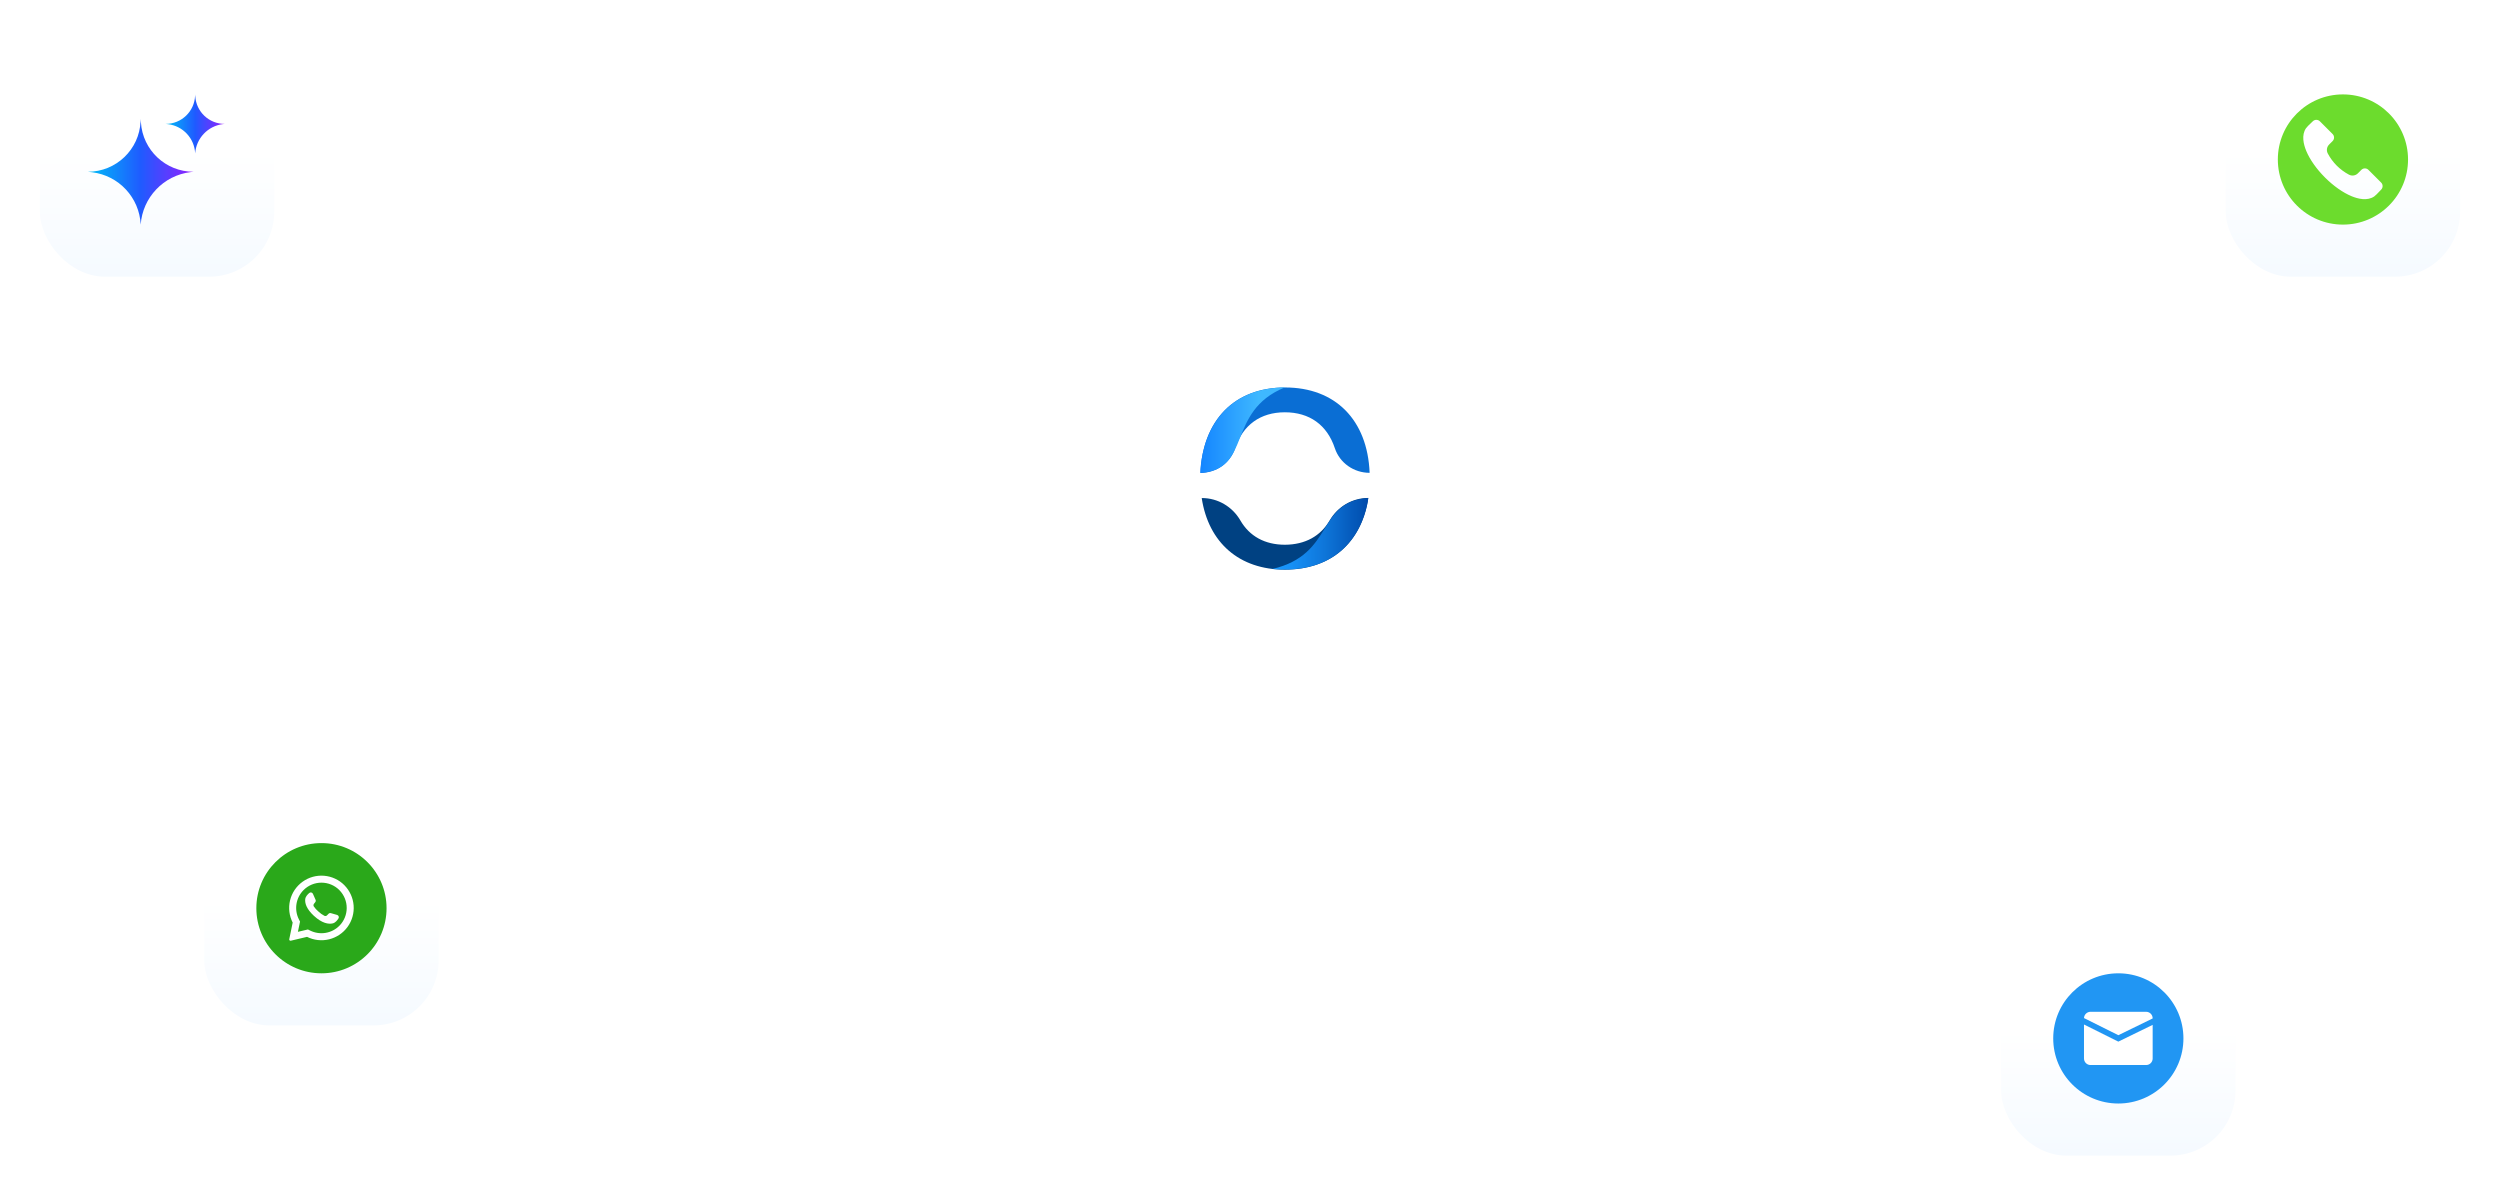 <svg width="768" height="366" viewBox="0 0 768 366" fill="none" xmlns="http://www.w3.org/2000/svg">
<path d="M444.75 142H577.75C588.796 142 597.75 133.046 597.75 122V62C597.75 50.954 606.704 42 617.75 42H684.75" stroke="white" stroke-opacity="0.3" stroke-width="0.5"/>
<path d="M344.75 142H231.75C220.704 142 211.75 133.046 211.75 122V62C211.75 50.954 202.796 42 191.75 42H84.75" stroke="white" stroke-opacity="0.3" stroke-width="0.5"/>
<path d="M444.75 142H477.75C488.796 142 497.75 150.954 497.75 162V292C497.75 303.046 506.704 312 517.75 312H614.75" stroke="white" stroke-opacity="0.3" stroke-width="0.5"/>
<path d="M344.75 142H261.75C250.704 142 241.75 150.954 241.75 162V252C241.75 263.046 232.796 272 221.75 272H134.75" stroke="white" stroke-opacity="0.3" stroke-width="0.5"/>
<g filter="url(#filter0_dd_415_1444)">
<rect x="344.75" y="92" width="100" height="100" rx="24" fill="white"/>
<path d="M420.337 147.967C415.405 147.967 410.947 150.645 408.496 154.836C405.69 159.697 400.936 162.316 394.735 162.345C388.564 162.345 383.839 159.726 381.034 154.865C378.583 150.645 374.124 147.996 369.193 147.996H369.164C371.26 161.734 380.709 170 394.735 170C408.85 170 418.299 161.734 420.337 147.967Z" fill="#004182"/>
<path d="M394.706 114.029C379.292 114.029 369.429 124.042 368.78 140.283C373.622 140.283 377.933 137.227 379.439 132.686C381.802 125.584 387.176 121.655 394.706 121.655C402.294 121.655 407.698 125.555 410.061 132.686C411.566 137.227 415.907 140.254 420.75 140.254C420.1 123.984 410.208 114 394.706 114.029Z" fill="#0A6ED4"/>
<path d="M368.75 140.283C368.75 140.283 368.484 114.407 394.706 114C376.428 121.509 384.814 139.264 368.75 140.283Z" fill="url(#paint0_linear_415_1444)"/>
<path d="M420.336 147.996C420.336 147.996 418.299 172.212 390.867 169.796C410.149 165.256 404.214 149.16 420.336 147.996Z" fill="url(#paint1_linear_415_1444)"/>
</g>
<g opacity="0.1">
<path d="M250.75 304C250.75 299.582 254.332 296 258.75 296H274.75C279.168 296 282.75 299.582 282.75 304V320C282.75 324.418 279.168 328 274.75 328H258.75C254.332 328 250.75 324.418 250.75 320V304Z" fill="url(#paint2_linear_415_1444)"/>
</g>
<g opacity="0.1">
<path d="M550.75 174C550.75 169.582 554.332 166 558.75 166H574.75C579.168 166 582.75 169.582 582.75 174V190C582.75 194.418 579.168 198 574.75 198H558.75C554.332 198 550.75 194.418 550.75 190V174Z" fill="url(#paint3_linear_415_1444)"/>
</g>
<g opacity="0.1">
<rect x="150.75" y="146" width="32" height="32" rx="8" fill="url(#paint4_linear_415_1444)"/>
</g>
<g opacity="0.1">
<rect x="286.75" y="6" width="48" height="48" rx="12" fill="url(#paint5_linear_415_1444)"/>
</g>
<g opacity="0.1">
<path d="M496.75 74C496.75 69.582 500.332 66 504.75 66H520.75C525.168 66 528.75 69.582 528.75 74V90C528.75 94.418 525.168 98 520.75 98H504.75C500.332 98 496.75 94.418 496.75 90V74Z" fill="url(#paint6_linear_415_1444)"/>
</g>
<g opacity="0.1">
<path d="M416.75 258C416.75 251.373 422.123 246 428.75 246H452.75C459.377 246 464.75 251.373 464.75 258V282C464.75 288.627 459.377 294 452.75 294H428.75C422.123 294 416.75 288.627 416.75 282V258Z" fill="url(#paint7_linear_415_1444)"/>
</g>
<g opacity="0.1">
<path d="M636.75 102C636.75 97.582 640.332 94 644.75 94H660.75C665.168 94 668.75 97.582 668.75 102V118C668.75 122.418 665.168 126 660.75 126H644.75C640.332 126 636.75 122.418 636.75 118V102Z" fill="url(#paint8_linear_415_1444)"/>
</g>
<g filter="url(#filter1_dd_415_1444)">
<rect x="683.75" y="6" width="72" height="72" rx="20" fill="url(#paint9_linear_415_1444)"/>
<g clip-path="url(#clip0_415_1444)">
<path fill-rule="evenodd" clip-rule="evenodd" d="M719.75 22C730.796 22 739.75 30.954 739.75 42C739.75 53.046 730.796 62 719.75 62C708.704 62 699.75 53.046 699.75 42C699.75 30.954 708.704 22 719.75 22ZM731.492 51.253C731.778 50.966 731.938 50.577 731.938 50.172C731.938 49.766 731.778 49.378 731.492 49.09L727.577 45.176C727.29 44.891 726.901 44.73 726.496 44.73C726.09 44.73 725.701 44.891 725.414 45.176L724.35 46.241C723.997 46.597 723.538 46.83 723.042 46.904C722.546 46.978 722.039 46.89 721.597 46.653C718.828 45.187 716.564 42.923 715.097 40.154C714.86 39.712 714.772 39.205 714.846 38.709C714.92 38.213 715.153 37.754 715.509 37.4L716.575 36.336C716.861 36.049 717.021 35.66 717.021 35.255C717.021 34.849 716.861 34.46 716.575 34.173L712.66 30.259C712.372 29.973 711.984 29.813 711.578 29.813C711.173 29.813 710.784 29.973 710.496 30.259C710.335 30.421 710.13 30.616 709.911 30.822C709.364 31.339 708.681 31.983 708.405 32.388C706.95 34.516 707.648 37.363 708.486 39.377C709.592 42.032 711.632 44.924 714.231 47.521C716.827 50.118 719.719 52.157 722.374 53.264C724.388 54.103 727.234 54.799 729.362 53.345C729.766 53.069 730.411 52.387 730.928 51.839C731.135 51.62 731.33 51.414 731.492 51.253Z" fill="#6CDC2D"/>
</g>
</g>
<g filter="url(#filter2_dd_415_1444)">
<rect x="614.75" y="276" width="72" height="72" rx="20" fill="url(#paint10_linear_415_1444)"/>
<g clip-path="url(#clip1_415_1444)">
<path d="M650.75 332C661.796 332 670.75 323.046 670.75 312C670.75 300.954 661.796 292 650.75 292C639.704 292 630.75 300.954 630.75 312C630.75 323.046 639.704 332 650.75 332Z" fill="#2196F3"/>
<path d="M650.745 312.987L640.203 307.728V318.178C640.205 318.707 640.416 319.215 640.79 319.59C641.165 319.964 641.673 320.175 642.202 320.177H659.298C659.827 320.175 660.335 319.964 660.71 319.59C661.084 319.215 661.295 318.707 661.297 318.178V307.838L650.745 312.987Z" fill="white"/>
<path d="M650.755 311.012L661.297 305.867V305.821C661.295 305.292 661.084 304.784 660.71 304.409C660.335 304.035 659.827 303.824 659.298 303.822H642.202C641.685 303.823 641.188 304.024 640.815 304.384C640.442 304.743 640.223 305.232 640.203 305.75L650.755 311.012Z" fill="white"/>
</g>
</g>
<g filter="url(#filter3_dd_415_1444)">
<rect x="62.75" y="236" width="72" height="72" rx="20" fill="url(#paint11_linear_415_1444)"/>
<g clip-path="url(#clip2_415_1444)">
<path d="M98.75 292C109.796 292 118.75 283.046 118.75 272C118.75 260.954 109.796 252 98.75 252C87.704 252 78.75 260.954 78.75 272C78.75 283.046 87.704 292 98.75 292Z" fill="#2AA81A"/>
<path d="M105.805 264.944C104.141 263.261 101.93 262.229 99.571 262.033C97.212 261.837 94.861 262.491 92.942 263.877C91.023 265.263 89.663 267.289 89.107 269.59C88.551 271.891 88.836 274.314 89.911 276.423L88.858 281.534C88.847 281.585 88.846 281.638 88.857 281.689C88.867 281.74 88.888 281.789 88.918 281.831C88.962 281.896 89.024 281.945 89.096 281.974C89.169 282.002 89.248 282.007 89.324 281.989L94.324 280.802C96.427 281.849 98.833 282.115 101.114 281.553C103.395 280.991 105.403 279.638 106.78 277.735C108.157 275.832 108.814 273.502 108.634 271.16C108.454 268.817 107.449 266.615 105.797 264.944H105.805ZM104.242 277.41C103.091 278.559 101.609 279.319 100.004 279.581C98.399 279.844 96.752 279.598 95.295 278.876L94.595 278.529L91.524 279.255V279.216L92.171 276.118L91.829 275.444C91.084 273.983 90.821 272.323 91.077 270.703C91.334 269.083 92.097 267.585 93.258 266.426C94.715 264.97 96.69 264.153 98.75 264.153C100.81 264.153 102.785 264.97 104.242 266.426L104.276 266.473C105.715 267.934 106.517 269.903 106.51 271.953C106.503 274.002 105.686 275.966 104.237 277.416L104.242 277.41Z" fill="white"/>
<path d="M103.971 275.158C103.595 275.75 102.998 276.474 102.253 276.655C100.937 276.971 98.934 276.655 96.427 274.337L96.395 274.308C94.213 272.271 93.634 270.574 93.763 269.229C93.84 268.463 94.477 267.774 95.013 267.321C95.099 267.249 95.2 267.198 95.308 267.172C95.417 267.146 95.53 267.146 95.639 267.171C95.747 267.197 95.849 267.248 95.934 267.319C96.02 267.391 96.087 267.482 96.132 267.584L96.94 269.41C96.992 269.528 97.012 269.658 96.997 269.786C96.982 269.914 96.932 270.035 96.853 270.137L96.442 270.663C96.357 270.772 96.306 270.904 96.296 271.043C96.286 271.181 96.318 271.319 96.387 271.439C96.777 272.014 97.244 272.533 97.774 272.981C98.344 273.531 98.992 273.994 99.695 274.358C99.823 274.409 99.964 274.422 100.1 274.393C100.235 274.365 100.359 274.296 100.455 274.197L100.926 273.718C101.016 273.622 101.131 273.552 101.257 273.517C101.384 273.482 101.518 273.482 101.645 273.518L103.566 274.068C103.675 274.099 103.775 274.155 103.858 274.232C103.941 274.309 104.005 274.404 104.044 274.51C104.084 274.616 104.098 274.73 104.085 274.843C104.072 274.955 104.033 275.063 103.971 275.158Z" fill="white"/>
</g>
</g>
<g filter="url(#filter4_dd_415_1444)">
<rect x="12.25" y="6" width="72" height="72" rx="20" fill="url(#paint12_linear_415_1444)"/>
<path d="M43.22 29.523L43.287 30.596C43.825 39.122 50.897 45.762 59.439 45.762V45.762L58.53 45.874C50.229 46.901 43.815 53.658 43.22 62.001V62.001V62.001C42.825 53.709 36.506 46.912 28.266 45.915L27 45.762V45.762C35.684 45.762 42.825 38.915 43.19 30.239L43.22 29.523Z" fill="url(#paint13_linear_415_1444)"/>
<path d="M59.951 22L59.989 22.599C60.289 27.356 64.234 31.06 69 31.06V31.06L68.493 31.122C63.862 31.695 60.283 35.465 59.951 40.119V40.119V40.119C59.731 35.494 56.206 31.702 51.608 31.145L50.902 31.06V31.06C55.747 31.06 59.731 27.24 59.934 22.4L59.951 22Z" fill="url(#paint14_linear_415_1444)"/>
</g>
<defs>
<filter id="filter0_dd_415_1444" x="336.75" y="88" width="116" height="116" filterUnits="userSpaceOnUse" color-interpolation-filters="sRGB">
<feFlood flood-opacity="0" result="BackgroundImageFix"/>
<feColorMatrix in="SourceAlpha" type="matrix" values="0 0 0 0 0 0 0 0 0 0 0 0 0 0 0 0 0 0 127 0" result="hardAlpha"/>
<feOffset dy="4"/>
<feGaussianBlur stdDeviation="4"/>
<feComposite in2="hardAlpha" operator="out"/>
<feColorMatrix type="matrix" values="0 0 0 0 0 0 0 0 0 0 0 0 0 0 0 0 0 0 0.1 0"/>
<feBlend mode="normal" in2="BackgroundImageFix" result="effect1_dropShadow_415_1444"/>
<feColorMatrix in="SourceAlpha" type="matrix" values="0 0 0 0 0 0 0 0 0 0 0 0 0 0 0 0 0 0 127 0" result="hardAlpha"/>
<feOffset dy="1"/>
<feGaussianBlur stdDeviation="1.5"/>
<feComposite in2="hardAlpha" operator="out"/>
<feColorMatrix type="matrix" values="0 0 0 0 0 0 0 0 0 0 0 0 0 0 0 0 0 0 0.06 0"/>
<feBlend mode="normal" in2="effect1_dropShadow_415_1444" result="effect2_dropShadow_415_1444"/>
<feBlend mode="normal" in="SourceGraphic" in2="effect2_dropShadow_415_1444" result="shape"/>
</filter>
<filter id="filter1_dd_415_1444" x="671.75" y="0" width="96" height="96" filterUnits="userSpaceOnUse" color-interpolation-filters="sRGB">
<feFlood flood-opacity="0" result="BackgroundImageFix"/>
<feColorMatrix in="SourceAlpha" type="matrix" values="0 0 0 0 0 0 0 0 0 0 0 0 0 0 0 0 0 0 127 0" result="hardAlpha"/>
<feOffset dy="1"/>
<feGaussianBlur stdDeviation="1.5"/>
<feComposite in2="hardAlpha" operator="out"/>
<feColorMatrix type="matrix" values="0 0 0 0 0 0 0 0 0 0 0 0 0 0 0 0 0 0 0.08 0"/>
<feBlend mode="normal" in2="BackgroundImageFix" result="effect1_dropShadow_415_1444"/>
<feColorMatrix in="SourceAlpha" type="matrix" values="0 0 0 0 0 0 0 0 0 0 0 0 0 0 0 0 0 0 127 0" result="hardAlpha"/>
<feOffset dy="6"/>
<feGaussianBlur stdDeviation="6"/>
<feComposite in2="hardAlpha" operator="out"/>
<feColorMatrix type="matrix" values="0 0 0 0 0 0 0 0 0 0 0 0 0 0 0 0 0 0 0.05 0"/>
<feBlend mode="normal" in2="effect1_dropShadow_415_1444" result="effect2_dropShadow_415_1444"/>
<feBlend mode="normal" in="SourceGraphic" in2="effect2_dropShadow_415_1444" result="shape"/>
</filter>
<filter id="filter2_dd_415_1444" x="602.75" y="270" width="96" height="96" filterUnits="userSpaceOnUse" color-interpolation-filters="sRGB">
<feFlood flood-opacity="0" result="BackgroundImageFix"/>
<feColorMatrix in="SourceAlpha" type="matrix" values="0 0 0 0 0 0 0 0 0 0 0 0 0 0 0 0 0 0 127 0" result="hardAlpha"/>
<feOffset dy="1"/>
<feGaussianBlur stdDeviation="1.5"/>
<feComposite in2="hardAlpha" operator="out"/>
<feColorMatrix type="matrix" values="0 0 0 0 0 0 0 0 0 0 0 0 0 0 0 0 0 0 0.08 0"/>
<feBlend mode="normal" in2="BackgroundImageFix" result="effect1_dropShadow_415_1444"/>
<feColorMatrix in="SourceAlpha" type="matrix" values="0 0 0 0 0 0 0 0 0 0 0 0 0 0 0 0 0 0 127 0" result="hardAlpha"/>
<feOffset dy="6"/>
<feGaussianBlur stdDeviation="6"/>
<feComposite in2="hardAlpha" operator="out"/>
<feColorMatrix type="matrix" values="0 0 0 0 0 0 0 0 0 0 0 0 0 0 0 0 0 0 0.05 0"/>
<feBlend mode="normal" in2="effect1_dropShadow_415_1444" result="effect2_dropShadow_415_1444"/>
<feBlend mode="normal" in="SourceGraphic" in2="effect2_dropShadow_415_1444" result="shape"/>
</filter>
<filter id="filter3_dd_415_1444" x="50.75" y="230" width="96" height="96" filterUnits="userSpaceOnUse" color-interpolation-filters="sRGB">
<feFlood flood-opacity="0" result="BackgroundImageFix"/>
<feColorMatrix in="SourceAlpha" type="matrix" values="0 0 0 0 0 0 0 0 0 0 0 0 0 0 0 0 0 0 127 0" result="hardAlpha"/>
<feOffset dy="1"/>
<feGaussianBlur stdDeviation="1.5"/>
<feComposite in2="hardAlpha" operator="out"/>
<feColorMatrix type="matrix" values="0 0 0 0 0 0 0 0 0 0 0 0 0 0 0 0 0 0 0.08 0"/>
<feBlend mode="normal" in2="BackgroundImageFix" result="effect1_dropShadow_415_1444"/>
<feColorMatrix in="SourceAlpha" type="matrix" values="0 0 0 0 0 0 0 0 0 0 0 0 0 0 0 0 0 0 127 0" result="hardAlpha"/>
<feOffset dy="6"/>
<feGaussianBlur stdDeviation="6"/>
<feComposite in2="hardAlpha" operator="out"/>
<feColorMatrix type="matrix" values="0 0 0 0 0 0 0 0 0 0 0 0 0 0 0 0 0 0 0.05 0"/>
<feBlend mode="normal" in2="effect1_dropShadow_415_1444" result="effect2_dropShadow_415_1444"/>
<feBlend mode="normal" in="SourceGraphic" in2="effect2_dropShadow_415_1444" result="shape"/>
</filter>
<filter id="filter4_dd_415_1444" x="0.25" y="0" width="96" height="96" filterUnits="userSpaceOnUse" color-interpolation-filters="sRGB">
<feFlood flood-opacity="0" result="BackgroundImageFix"/>
<feColorMatrix in="SourceAlpha" type="matrix" values="0 0 0 0 0 0 0 0 0 0 0 0 0 0 0 0 0 0 127 0" result="hardAlpha"/>
<feOffset dy="1"/>
<feGaussianBlur stdDeviation="1.5"/>
<feComposite in2="hardAlpha" operator="out"/>
<feColorMatrix type="matrix" values="0 0 0 0 0 0 0 0 0 0 0 0 0 0 0 0 0 0 0.08 0"/>
<feBlend mode="normal" in2="BackgroundImageFix" result="effect1_dropShadow_415_1444"/>
<feColorMatrix in="SourceAlpha" type="matrix" values="0 0 0 0 0 0 0 0 0 0 0 0 0 0 0 0 0 0 127 0" result="hardAlpha"/>
<feOffset dy="6"/>
<feGaussianBlur stdDeviation="6"/>
<feComposite in2="hardAlpha" operator="out"/>
<feColorMatrix type="matrix" values="0 0 0 0 0 0 0 0 0 0 0 0 0 0 0 0 0 0 0.05 0"/>
<feBlend mode="normal" in2="effect1_dropShadow_415_1444" result="effect2_dropShadow_415_1444"/>
<feBlend mode="normal" in="SourceGraphic" in2="effect2_dropShadow_415_1444" result="shape"/>
</filter>
<linearGradient id="paint0_linear_415_1444" x1="360.681" y1="127.141" x2="386.637" y2="127.141" gradientUnits="userSpaceOnUse">
<stop stop-color="#006EFF"/>
<stop offset="1" stop-color="#3FB8FF"/>
</linearGradient>
<linearGradient id="paint1_linear_415_1444" x1="390.867" y1="158.981" x2="420.336" y2="158.981" gradientUnits="userSpaceOnUse">
<stop stop-color="#1999FF"/>
<stop offset="0.194" stop-color="#1690F6"/>
<stop offset="0.517" stop-color="#0F78DC"/>
<stop offset="0.926" stop-color="#0252B3"/>
<stop offset="0.998" stop-color="#004AAB"/>
</linearGradient>
<linearGradient id="paint2_linear_415_1444" x1="266.75" y1="296" x2="266.75" y2="328" gradientUnits="userSpaceOnUse">
<stop offset="0.465" stop-color="white" stop-opacity="0.5"/>
<stop offset="1" stop-color="white"/>
</linearGradient>
<linearGradient id="paint3_linear_415_1444" x1="566.75" y1="166" x2="566.75" y2="198" gradientUnits="userSpaceOnUse">
<stop offset="0.465" stop-color="white" stop-opacity="0.5"/>
<stop offset="1" stop-color="white"/>
</linearGradient>
<linearGradient id="paint4_linear_415_1444" x1="166.75" y1="146" x2="166.75" y2="178" gradientUnits="userSpaceOnUse">
<stop offset="0.465" stop-color="white" stop-opacity="0.5"/>
<stop offset="1" stop-color="white"/>
</linearGradient>
<linearGradient id="paint5_linear_415_1444" x1="310.75" y1="6" x2="310.75" y2="54" gradientUnits="userSpaceOnUse">
<stop offset="0.465" stop-color="white" stop-opacity="0.5"/>
<stop offset="1" stop-color="white"/>
</linearGradient>
<linearGradient id="paint6_linear_415_1444" x1="512.75" y1="66" x2="512.75" y2="98" gradientUnits="userSpaceOnUse">
<stop offset="0.465" stop-color="white" stop-opacity="0.5"/>
<stop offset="1" stop-color="white"/>
</linearGradient>
<linearGradient id="paint7_linear_415_1444" x1="440.75" y1="246" x2="440.75" y2="294" gradientUnits="userSpaceOnUse">
<stop offset="0.465" stop-color="white" stop-opacity="0.5"/>
<stop offset="1" stop-color="white"/>
</linearGradient>
<linearGradient id="paint8_linear_415_1444" x1="652.75" y1="94" x2="652.75" y2="126" gradientUnits="userSpaceOnUse">
<stop offset="0.465" stop-color="white" stop-opacity="0.5"/>
<stop offset="1" stop-color="white"/>
</linearGradient>
<linearGradient id="paint9_linear_415_1444" x1="719.75" y1="6" x2="719.75" y2="78" gradientUnits="userSpaceOnUse">
<stop offset="0.465" stop-color="white"/>
<stop offset="1" stop-color="#F5FAFF"/>
</linearGradient>
<linearGradient id="paint10_linear_415_1444" x1="650.75" y1="276" x2="650.75" y2="348" gradientUnits="userSpaceOnUse">
<stop offset="0.465" stop-color="white"/>
<stop offset="1" stop-color="#F5FAFF"/>
</linearGradient>
<linearGradient id="paint11_linear_415_1444" x1="98.75" y1="236" x2="98.75" y2="308" gradientUnits="userSpaceOnUse">
<stop offset="0.465" stop-color="white"/>
<stop offset="1" stop-color="#F5FAFF"/>
</linearGradient>
<linearGradient id="paint12_linear_415_1444" x1="48.25" y1="6" x2="48.25" y2="78" gradientUnits="userSpaceOnUse">
<stop offset="0.465" stop-color="white"/>
<stop offset="1" stop-color="#F5FAFF"/>
</linearGradient>
<linearGradient id="paint13_linear_415_1444" x1="27" y1="45.762" x2="59.439" y2="45.762" gradientUnits="userSpaceOnUse">
<stop stop-color="#00BDF7"/>
<stop offset="0.5" stop-color="#1F5BFF"/>
<stop offset="1" stop-color="#931FFF"/>
</linearGradient>
<linearGradient id="paint14_linear_415_1444" x1="50.902" y1="31.06" x2="69" y2="31.06" gradientUnits="userSpaceOnUse">
<stop stop-color="#00BDF7"/>
<stop offset="0.5" stop-color="#1F5BFF"/>
<stop offset="1" stop-color="#931FFF"/>
</linearGradient>
<clipPath id="clip0_415_1444">
<rect width="40" height="40" fill="white" transform="translate(699.75 22)"/>
</clipPath>
<clipPath id="clip1_415_1444">
<rect width="40" height="40" fill="white" transform="translate(630.75 292)"/>
</clipPath>
<clipPath id="clip2_415_1444">
<rect width="40" height="40" fill="white" transform="translate(78.75 252)"/>
</clipPath>
</defs>
</svg>
